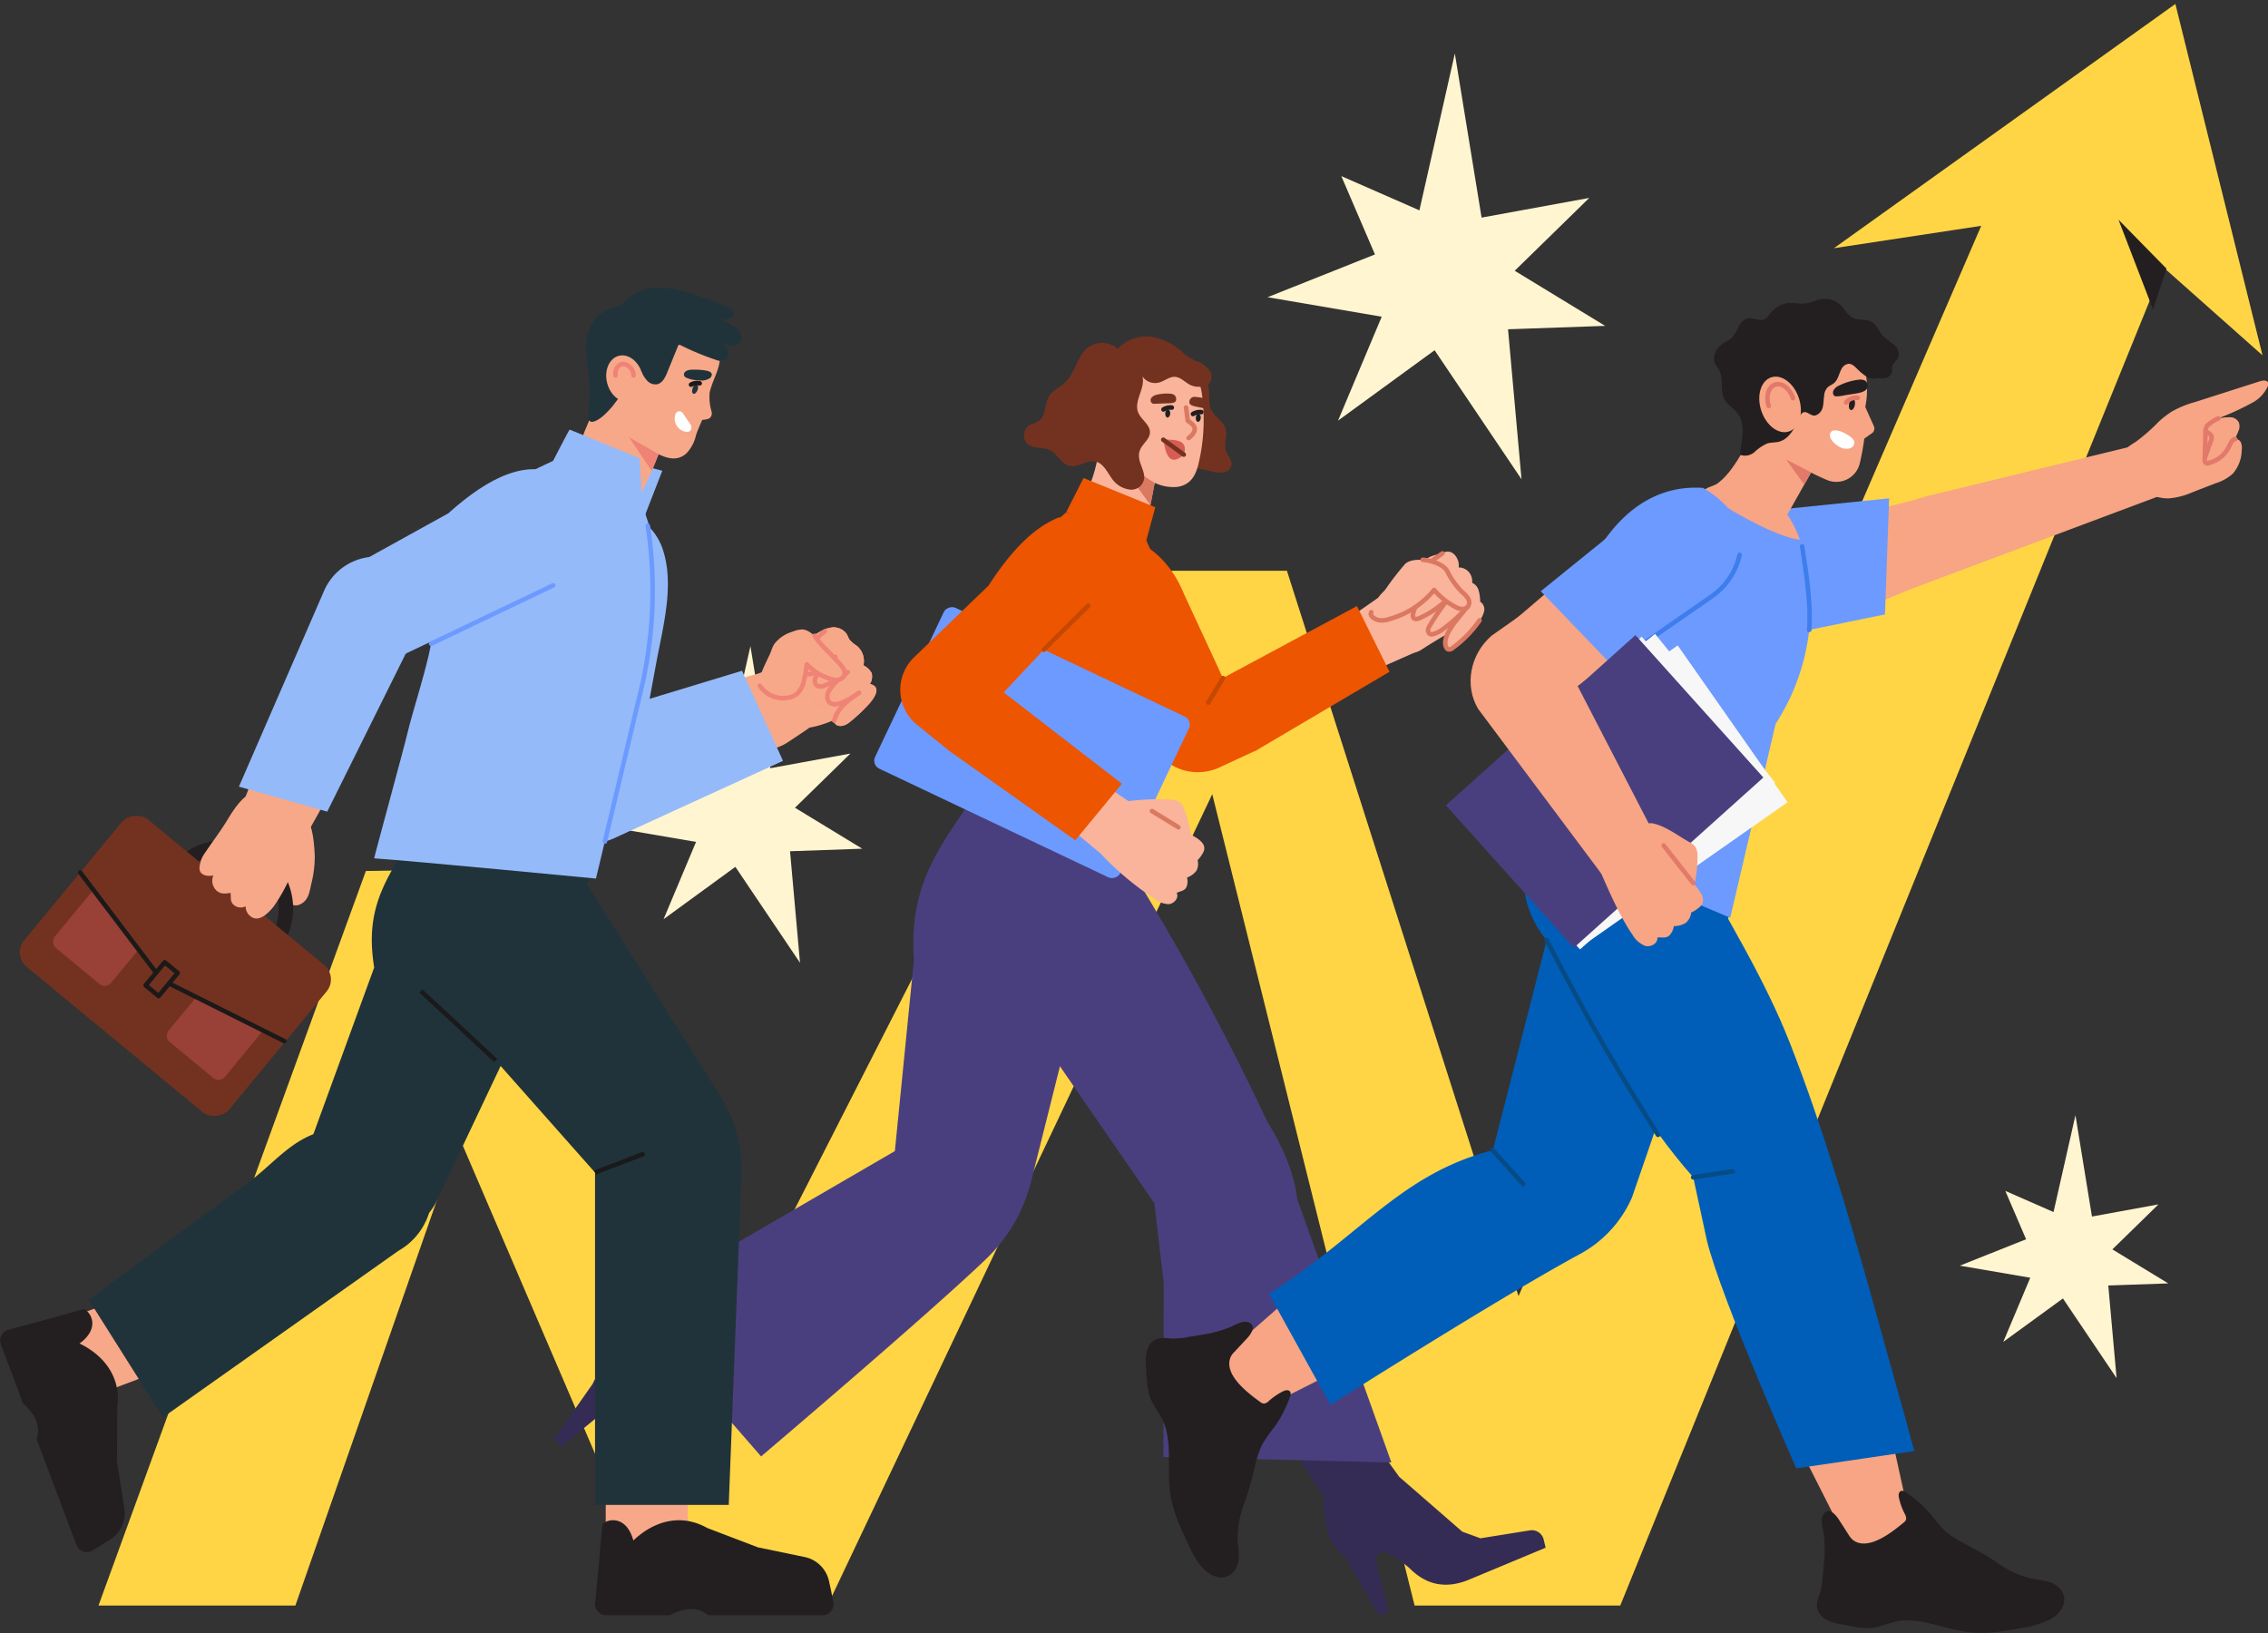 <svg id="Layer_1" data-name="Layer 1" xmlns="http://www.w3.org/2000/svg" viewBox="0 0 500 360"><rect x="0" y="0" width="500" height="360" fill="#333333" stroke="none"/><defs><style>.cls-1{fill:#fff5d1;}.cls-2{fill:#ffd545;}.cls-3{fill:#231f20;}.cls-10,.cls-12,.cls-15,.cls-16,.cls-19,.cls-21,.cls-24,.cls-25,.cls-26,.cls-30,.cls-32,.cls-33,.cls-4{fill:none;}.cls-4{stroke:#fff;stroke-width:3.44px;}.cls-25,.cls-4{stroke-miterlimit:10;}.cls-5{fill:#f9b49b;}.cls-6{fill:#ed5500;}.cls-7{fill:#733220;}.cls-8{fill:#342c55;}.cls-9{fill:#4a3f7e;}.cls-10{stroke:#db7861;}.cls-10,.cls-12,.cls-15,.cls-16,.cls-21,.cls-24,.cls-26,.cls-30,.cls-32,.cls-33{stroke-linecap:round;stroke-linejoin:round;}.cls-11{fill:#d65d54;}.cls-12{stroke:#733220;}.cls-13{fill:#db7861;}.cls-14{fill:#6d9aff;}.cls-15{stroke:#c64700;}.cls-16{stroke:#231f20;}.cls-17{fill:#f7a889;}.cls-18{fill:#95baf9;}.cls-20{fill:#ff838f;}.cls-21{stroke:#ef8375;}.cls-22{fill:#21333a;}.cls-23{fill:#ef8375;}.cls-24{stroke:#1c1919;}.cls-25{stroke:#1a1a1a;}.cls-26{stroke:#6d9aff;}.cls-27{fill:#fff;}.cls-28{fill:#994136;}.cls-29{fill:#f7a584;}.cls-30{stroke:#e2796a;}.cls-31{fill:#005eb8;}.cls-32{stroke:#064b84;}.cls-33{stroke:#3e7ded;}.cls-34{fill:#e2796a;}.cls-35{fill:#f7f7f7;}</style></defs><polygon class="cls-1" points="176.37 212.25 162.12 191.1 146.29 202.64 153.45 185.6 134.74 182.4 152.34 175.39 146.83 162.54 159.63 168.16 165.44 142.45 169.83 169.35 187.48 166.12 175.26 178.07 190.09 187.1 174.17 187.66 176.37 212.25"/><polygon class="cls-2" points="65.12 353.95 101.2 250.62 145.54 353.95 182.43 353.95 267.25 175.08 311.86 353.95 357.2 353.95 480.81 49.3 441.56 38.72 334.77 285.73 283.71 125.82 246.91 125.82 166.97 282.73 119.25 191.38 80.66 192.01 21.71 353.95 65.12 353.95"/><polygon class="cls-2" points="448.4 48.02 404.3 54.72 479.58 0.87 498.79 78.34 467.68 50.71 448.4 48.02"/><polygon class="cls-3" points="477.63 59.23 467.04 48.43 474.65 68.22 477.63 59.23"/><circle class="cls-4" cx="358.6" cy="185.85" r="17.65"/><line class="cls-4" x1="358.6" y1="168.2" x2="358.6" y2="203.5"/><line class="cls-4" x1="340.95" y1="185.85" x2="376.25" y2="185.85"/><polyline class="cls-4" points="346.75 172.77 350.87 172.77 353.37 172.77 356.29 172.77 358.6 172.77 360.8 172.77 363.72 172.77 366.23 172.77 370.45 172.77"/><polyline class="cls-4" points="342.21 192.39 346.02 192.39 349.9 192.39 354.27 192.39 358.6 192.39 362.82 192.39 367.19 192.39 371.07 192.39 374.99 192.39"/><polyline class="cls-4" points="346.75 198.93 351.31 198.93 353.63 198.93 356.29 198.93 358.6 198.93 360.8 198.93 363.47 198.93 365.78 198.93 370.45 198.93"/><polyline class="cls-4" points="342.21 179.31 345.8 179.31 349.74 179.31 354.27 179.31 358.6 179.31 362.82 179.31 367.36 179.31 371.29 179.31 374.99 179.31"/><path class="cls-4" d="M358.6,168.2c12.65,8.31,13.42,25.53,0,35.3"/><path class="cls-4" d="M358.49,168.2c-12.65,8.31-13.42,25.53,0,35.3"/><polygon class="cls-5" points="303.75 131.83 293.76 138.79 299.37 149.38 313.27 143.23 303.75 131.83"/><path class="cls-6" d="M236.08,120c-.15,6.31,3.21,13.48,8.55,21.12l9,22.13a11.31,11.31,0,0,0,14.9,6.07l8.46-3.91-16-34.52c-3.23-8.11-10.69-14.39-19.12-12.3Z"/><path class="cls-6" d="M276.94,165.44l29.39-17.35-7.18-14.48-31.67,17C264,161.53,266.35,167.2,276.94,165.44Z"/><path class="cls-7" d="M266.55,86.17c.08,1.39-.12,2.85.48,4.11.76,1.63,2.68,2.56,3.17,4.29.44,1.55-.45,3.27.06,4.81.36,1.08,1.4,2,1.24,3.13a2.17,2.17,0,0,1-1.81,1.64,6.41,6.41,0,0,1-2.57-.22l-3.1-.71a2.25,2.25,0,0,1-.88-.34c-.74-.56-.51-1.72-.26-2.62a37.41,37.41,0,0,0,1-12.3c-.06-1.14-.89-4,.59-4.54S266.49,85.13,266.55,86.17Z"/><path class="cls-8" d="M164,305.78l-10.13,4.59-5.58,16.16.36,4.26,7.53,11.33a2.68,2.68,0,0,1-.54,3.59l-1.48,1.17-16.86-15.19c-3.44-3.36-4.85-7.42-2.92-12.66,1.74-6.3,1.08-8.74-2.09-7.14l-8.48,7-1.68-1.65,8.57-12.22c2-5.43,14.08-8.16,13.63-8l14.25-6.68Z"/><path class="cls-9" d="M240.06,209.56l-12.75,50.91a35.74,35.74,0,0,1-10,17.16c-13.27,12.69-49.52,43.44-49.52,43.44l-29-33.31,58.49-34,4.21-42.25c-1.24-16.77,6.22-25.31,12.48-35l6.74.57Z"/><path class="cls-5" d="M322,138.07c1.44-.81,3.08-1.93,3.06-3.59,0-1.17-.88-2.18-.94-3.35,0-.52.07-1.15-.35-1.46-.25-.18-.58-.16-.86-.29-1-.47-.43-2.17-1.1-3.09-.34-.47-1-.65-1.35-1.08s-.55-1.29-.93-1.88a2.79,2.79,0,0,0-2.79-1.06,7.63,7.63,0,0,0-2.87,1.31,67.56,67.56,0,0,0-8.52,6.54,8.42,8.42,0,0,0-1.56,1.71,5.91,5.91,0,0,0-.44,5,12.17,12.17,0,0,0,2.74,4.32c1.85,2,4.55,3.78,7.22,2.11C316.12,141.45,319,139.74,322,138.07Z"/><path class="cls-5" d="M312.51,131.07a48.31,48.31,0,0,0,4.68-3.38l-2.94,3.23c-1.22,1.34-2.5,2.81-2.72,4.61a.92.92,0,0,0,.06.59c.23.43.86.37,1.31.18a21.08,21.08,0,0,0,7.16-5.22,52.22,52.22,0,0,0-4.78,6.76,2.46,2.46,0,0,0-.42,1,.9.9,0,0,0,.46.93,1.13,1.13,0,0,0,.68,0,6.4,6.4,0,0,0,2.32-1.22,31.35,31.35,0,0,0,4.86-4.42c-1.33,1.92-5.44,5.83-4.35,8.49a.91.91,0,0,0,.48.52,1.09,1.09,0,0,0,.95-.3,25.12,25.12,0,0,0,5.95-6.09,5,5,0,0,0,1-2.11,2,2,0,0,0-.89-2,9,9,0,0,0-.34-2.47,2.54,2.54,0,0,0-1.43-1.68,3.17,3.17,0,0,0-.75-2.4,3,3,0,0,0-2.23-1c.31-2-1.53-4.41-3.52-3.13a56.43,56.43,0,0,0-8.19,6.77,4.15,4.15,0,0,0-1.14,1.47C307.59,133.15,311.41,131.73,312.51,131.07Z"/><path class="cls-10" d="M318,122a56.43,56.43,0,0,0-8.19,6.77,4.15,4.15,0,0,0-1.14,1.47c-1.11,2.92,2.71,1.5,3.81.84a48.31,48.31,0,0,0,4.68-3.38l-2.94,3.23c-1.22,1.34-2.5,2.81-2.72,4.61a.92.92,0,0,0,.06.59c.23.43.86.37,1.31.18a21.08,21.08,0,0,0,7.16-5.22,52.22,52.22,0,0,0-4.78,6.76,2.46,2.46,0,0,0-.42,1,.9.9,0,0,0,.46.93,1.13,1.13,0,0,0,.68,0,6.4,6.4,0,0,0,2.32-1.22,31.35,31.35,0,0,0,4.86-4.42c-1.33,1.92-5.44,5.83-4.35,8.49a.91.91,0,0,0,.48.52,1.09,1.09,0,0,0,.95-.3,25.12,25.12,0,0,0,5.95-6.09"/><path class="cls-5" d="M302.3,135a62.37,62.37,0,0,1,7.38-10.57c1.75-2,8.13-.8,9.38,1.52a17,17,0,0,0,3.18,4.51,7.6,7.6,0,0,1,1.33,1.39,1.74,1.74,0,0,1,.11,1.83,1.62,1.62,0,0,1-1.46.62,4,4,0,0,1-1.56-.56,16.31,16.31,0,0,1-4.5-3.64,19.32,19.32,0,0,1-9.84,6.4,4.64,4.64,0,0,1-2.57.21C302.91,136.42,301.88,135.72,302.3,135Z"/><path class="cls-10" d="M313.65,123.4c2.26.2,4.69,1.17,5.41,2.51a17,17,0,0,0,3.18,4.51,7.6,7.6,0,0,1,1.33,1.39,1.74,1.74,0,0,1,.11,1.83,1.62,1.62,0,0,1-1.46.62,4,4,0,0,1-1.56-.56,16.31,16.31,0,0,1-4.5-3.64,19.32,19.32,0,0,1-9.84,6.4,4.64,4.64,0,0,1-2.57.21c-.84-.25-1.87-.95-1.45-1.71"/><path class="cls-8" d="M305.39,321.3l3.07,4.26,13.92,12.1,4,1.46,10.93-1.75a2.68,2.68,0,0,1,3,2l.44,1.83-17.3,7.21c-4.5,1.7-8.78,1.26-12.71-2.7-5-4.24-7.46-4.67-7.35-1.12l2.78,10.66-2.2.82-7.45-12.94c-3.59-2.43-4.72-7.3-4.79-13.21l-6.54-10.32Z"/><path class="cls-9" d="M279.38,247.27a557.26,557.26,0,0,0-33.64-61.34l-25-8.88c-11.88,13.34-16,26.78.86,40.5l32.9,47.72,2.05,17.5-.07,38.42,50.26,1.21L286,264.4C285.32,258.8,283,253.08,279.38,247.27Z"/><path class="cls-5" d="M240.7,92.42c1.76,7.13,7.6,11.75,14.24,14.18a9.27,9.27,0,0,0,4.74.72c3.69-.64,4.34-3.85,4.95-7A41.14,41.14,0,0,0,265.28,90c0-.65-.19-2.14-.2-2.25a14.34,14.34,0,0,0-1.5-5.31,11.58,11.58,0,0,0-6.7-5.13c-4.94-1.58-11-.23-14,4A13,13,0,0,0,240.7,92.42Z"/><path class="cls-10" d="M261.48,89.85l.38,2.92c1.61,1,2.36,2.08.19,3.79"/><path class="cls-11" d="M261,100.22c-3,2.65-4,.28-4.52-3.28C259.44,96.84,262,97.09,261,100.22Z"/><line class="cls-12" x1="260.97" y1="100.22" x2="256.45" y2="96.94"/><path class="cls-3" d="M256.88,91.11c0,.49.18.91.48.94s.59-.35.63-.84-.17-.91-.48-.94S256.92,90.62,256.88,91.11Z"/><path class="cls-3" d="M263.61,92.07c0,.49.17.91.48.93s.59-.35.63-.84-.17-.91-.48-.93S263.65,91.58,263.61,92.07Z"/><path class="cls-7" d="M257.7,88.9l-3.09.11a1.29,1.29,0,0,1-.55-.07.85.85,0,0,1-.21-1.26,2.12,2.12,0,0,1,1.27-.68,9.15,9.15,0,0,1,2.86-.21,2,2,0,0,1,.69.15,1.16,1.16,0,0,1,.56,1.44C259,88.86,258.17,88.88,257.7,88.9Z"/><path class="cls-7" d="M262.24,88.88c.18.51,1,.67,1.42.76l1.62.34c1.49-.52.69-2.06-.2-2.25a10.09,10.09,0,0,0-1.34-.21,1.88,1.88,0,0,0-.71,0A1.15,1.15,0,0,0,262.24,88.88Z"/><path class="cls-5" d="M255.25,103l-3,15.11c1.93,7.74-6.07,2.09-16-6.15,4.32-2.77,5.65-9.22,6.55-16.2Z"/><polygon class="cls-13" points="254.56 106.46 246.29 101.23 253.65 111.39 254.56 106.46"/><path class="cls-7" d="M261.14,78.08A10.28,10.28,0,0,0,264,79.69a6.23,6.23,0,0,1,2.61,1.89,2.43,2.43,0,0,1-.05,3,3,3,0,0,1-2.11.69,4.64,4.64,0,0,1-1.88-.33c-1.22-.52-2.15-1.76-3.48-1.86s-2.41,1-3.69,1.28a3.38,3.38,0,0,1-3.55-1.4c.7,2.59-1.83,5.26-1,7.79.58,1.72,2.75,2.82,2.67,4.63-.08,1.54-1.76,2.5-2.26,4-.69,2,.87,3.76,1,5.69a2.83,2.83,0,0,1-3.32,2.84,5.62,5.62,0,0,1-3.89-2.52c-1-1.4-1.83-3.25-3.52-3.63-1.93-.43-3.85,1.39-5.77.92s-2.59-2.61-4.24-3.42S228,99,226.69,98a2.64,2.64,0,0,1-.05-4c.75-.6,1.8-.73,2.54-1.34,1.48-1.21,1.1-3.61,2.07-5.26.82-1.38,2.45-2,3.61-3.13,2.24-2.13,2.59-5.79,5-7.67a5.31,5.31,0,0,1,6.57.28,8.7,8.7,0,0,1,7.86-2.57A13.64,13.64,0,0,1,261.14,78.08Z"/><path class="cls-6" d="M212,177.92l35.9,9.65,8.2-28.85c6.35-2.41,10.24-10.28,2.66-21.9-1.38-8-3.86-12.63-6.51-18.75L235,113a35.34,35.34,0,0,0-7,7.91c-5.47,8.41-10,19.45-11.42,28.44Z"/><rect class="cls-14" x="207.91" y="133.81" width="39.24" height="59.82" rx="1.94" transform="translate(-17.9 299.15) rotate(-64.63)"/><path class="cls-6" d="M233.62,114c-5.8,2.21-10.93,7.72-15.68,15.09l-16.42,15.81a9.92,9.92,0,0,0,.64,14.87l7.05,5.71L234,139.1c6-5.75,8.68-14.4,3.29-20.77Z"/><path class="cls-5" d="M261,186q-3.77-2.12-7.32-4.58c-1.46-1-3.34-2-4.44-3.37-.29-.37-1.61-.65-1.54-1.12s8.13-1,10.68-.61a3.71,3.71,0,0,1,1.75.58,3.5,3.5,0,0,1,1,1.62,24,24,0,0,1,1.51,6.69,1.22,1.22,0,0,1-.17.88C262.18,186.45,261.52,186.21,261,186Z"/><path class="cls-5" d="M242.72,188.26a66,66,0,0,0,11.7,9.82,5.34,5.34,0,0,0,3.27,1.24c1.19-.11,2.29-1.44,1.71-2.48.63-.32,1.48-.4,1.94-.94a2,2,0,0,0,.35-.7,3.42,3.42,0,0,0,0-1.74,4.49,4.49,0,0,0,2.08-1.51,3.33,3.33,0,0,0,.26-2.33,7,7,0,0,0,1.18-1.62c1.19-2.05-1.47-3.32-2.94-4.17a102.42,102.42,0,0,0-11.93-6.23Z"/><line class="cls-10" x1="253.96" y1="178.8" x2="259.8" y2="182.38"/><polygon class="cls-5" points="242.72 188.25 234.45 181.29 242.1 172.08 251.98 178.78 242.72 188.25"/><path class="cls-6" d="M209.21,165.49l27.84,19.76,10.28-12.47-28.47-22C207.51,152.11,203.28,156.55,209.21,165.49Z"/><polygon class="cls-6" points="235.03 112.97 238.87 105.38 254.7 111.82 252.54 119.77 235.03 112.97"/><line class="cls-15" x1="230.11" y1="143.23" x2="239.92" y2="133.51"/><line class="cls-15" x1="269.63" y1="149.48" x2="266.38" y2="154.89"/><path class="cls-16" d="M256.5,90.27a2.85,2.85,0,0,1,1.83-.42"/><path class="cls-16" d="M263,91.27a2.93,2.93,0,0,1,1.83-.42"/><polygon class="cls-17" points="54.15 175.6 58.01 165.73 75.03 170.66 66.09 186.67 52.67 179.41 54.15 175.6"/><polygon class="cls-18" points="137.78 101.57 146.01 103.78 141.67 114.94 137.78 101.57"/><polygon class="cls-17" points="151.64 338.26 151.64 325.13 133.54 325.13 133.54 341.46 151.64 338.26"/><path class="cls-3" d="M139.63,339.61c-1.53-5.57-5.61-4.83-6.82-3.61l-.9,10-.71,7.43a2.45,2.45,0,0,0,2.44,2.68h14c3.13-1.63,6-2.06,8.51,0h25.17a2.45,2.45,0,0,0,2.4-2.92l-.56-2.83-.41-1.85a6.93,6.93,0,0,0-5.36-5.26l-10.29-2.13-11.18-4.27C149.58,333.29,143.54,335.84,139.63,339.61Z"/><polygon class="cls-17" points="22.98 306.85 35.15 302.27 28.83 285.47 13.68 291.17 22.98 306.85"/><path class="cls-3" d="M17.53,296.18c4.63-3.37,2.52-6.89,1-7.59l-9.56,2.65-7.14,1.93a2.43,2.43,0,0,0-1.63,3.2l4.87,13c2.6,2.33,4,4.88,3,7.89l8.79,23.35a2.43,2.43,0,0,0,3.55,1.21l2.43-1.5,1.57-1a6.89,6.89,0,0,0,3-6.81l-1.62-10.3.06-11.85C26.86,303.2,22.38,298.49,17.53,296.18Z"/><path class="cls-17" d="M177.23,161.27q-1.8,1.22-3.61,2.4c-2.52,1.65-5,1.75-8.05,1.72-2.33,0-4.82-.39-6.57-1.94a7.16,7.16,0,0,1-1.62-7.67,11.59,11.59,0,0,1,5.56-5.95,20.37,20.37,0,0,1,3.6-1.14c3.37-1,6.56-3.5,10.26-2.45a8.3,8.3,0,0,1,5.76,7C182.94,157.13,180.18,159.27,177.23,161.27Z"/><path class="cls-17" d="M191.2,154.8a32.32,32.32,0,0,1-7.49,4l-.27.11c-3.85,1.59-8.16,2.61-11.9.26-2.83-1.78-6.18-6.8-4.16-10.19,1.05-1.76,3.66-3,5.28-4.11l6.47-4.57a11.62,11.62,0,0,1,3.32-1.83l.06,0,.36-.09.15,0a3.5,3.5,0,0,1,3.59,1.37c.25.41.38.89.66,1.28a8,8,0,0,0,1.62,1.37,4.32,4.32,0,0,1,1.42,4.26,4.39,4.39,0,0,1,1.82,1.7c.11.31.06,2.41-.46,2.39a1.56,1.56,0,0,1,1.2,2A4.19,4.19,0,0,1,191.2,154.8Z"/><path class="cls-19" d="M182.51,138.5a17,17,0,0,0-2.35,1.95,4.89,4.89,0,0,1,2.29-1.93l.09,0Z"/><path class="cls-20" d="M191.66,155.12a37.26,37.26,0,0,1-4.24,4c-2.4,2.06-4.81.43-3-2.24,1.2-1.81,3.1-3,4.64-4.5-1.77,1-3.59,1.93-5.44,2.77-1,.46-3.09.93-3.88-.22a1.57,1.57,0,0,1,.08-1.71,4.54,4.54,0,0,1,1.33-1.21q2.29-1.58,4.65-3.06a29.74,29.74,0,0,1-6.37,2.89,1.83,1.83,0,0,1-1.45.05,1.3,1.3,0,0,1-.45-1.54,3.81,3.81,0,0,1,1.06-1.37l1.25-1.1c-2.13,1.39-4.38,2.31-4.81.37a2.07,2.07,0,0,1,.56-1.57,49.77,49.77,0,0,1,7.47-8.28,3.5,3.5,0,0,1,3.59,1.37c.25.41.38.89.66,1.28a8,8,0,0,0,1.62,1.37,4.32,4.32,0,0,1,1.42,4.26,4.39,4.39,0,0,1,1.82,1.7,3,3,0,0,1-.4,2.39C194.13,151.36,193.25,153.27,191.66,155.12Z"/><path class="cls-17" d="M191.66,155.12a37.26,37.26,0,0,1-4.24,4c-2.4,2.06-4.81.43-3-2.24,1.2-1.81,3.1-3,4.64-4.5-1.77,1-3.59,1.93-5.44,2.77-1,.46-3.09.93-3.88-.22a1.57,1.57,0,0,1,.08-1.71,4.54,4.54,0,0,1,1.33-1.21q2.29-1.58,4.65-3.06a29.74,29.74,0,0,1-6.37,2.89,1.83,1.83,0,0,1-1.45.05,1.3,1.3,0,0,1-.45-1.54,3.81,3.81,0,0,1,1.06-1.37l1.25-1.1c-2.13,1.39-4.38,2.31-4.81.37a2.07,2.07,0,0,1,.56-1.57,49.77,49.77,0,0,1,7.47-8.28,3.5,3.5,0,0,1,3.59,1.37c.25.41.38.89.66,1.28a8,8,0,0,0,1.62,1.37,4.32,4.32,0,0,1,1.42,4.26,4.39,4.39,0,0,1,1.82,1.7,3,3,0,0,1-.4,2.39C194.13,151.36,193.25,153.27,191.66,155.12Z"/><path class="cls-21" d="M181.85,139.17a17,17,0,0,0-5,6.31,2.79,2.79,0,0,0-.34,1.86,2.08,2.08,0,0,0,2.44,1.21,6.08,6.08,0,0,0,2.54-1.51l2.65-2.24a43.34,43.34,0,0,0-3.52,3.39,3.78,3.78,0,0,0-.92,1.43,1.37,1.37,0,0,0,.47,1.54,1.94,1.94,0,0,0,1.72-.08,18.9,18.9,0,0,0,5-2.89c-1.42,1.18-3.1,2.34-4,3.92a2.37,2.37,0,0,0-.25,2.49,1.81,1.81,0,0,0,1.44.66,4.22,4.22,0,0,0,1.59-.39,15.74,15.74,0,0,0,3.73-2.15,22.93,22.93,0,0,0-3.32,2.56,8.07,8.07,0,0,0-2.17,3.57"/><path class="cls-17" d="M167.41,150c.41-2.28,2.06-5,2.6-6.48a7.82,7.82,0,0,1,.65-1.48,7.63,7.63,0,0,1,4-2.76,6.16,6.16,0,0,1,2.19-.52c1.66,0,3.55,2.21,4.66,3.31a44.76,44.76,0,0,1,4,4.72,2.43,2.43,0,0,1,.73,2c-.28,1-1.66,1.2-2.69,1a14.66,14.66,0,0,1-5.59-3.37c-.22,2.5-.64,5.35-2.75,6.7a6.49,6.49,0,0,1-3.18.85,5.64,5.64,0,0,1-3.76-.91A2.9,2.9,0,0,1,167.41,150Z"/><path class="cls-21" d="M179.61,140.16c1.19,2,3,3.36,4.47,5.07a13.71,13.71,0,0,1,1.89,2.22c.91,1.73-.72,2.73-2.33,2.38a12.14,12.14,0,0,1-5.78-3.37,24.14,24.14,0,0,1-.61,3.48,5.4,5.4,0,0,1-1.52,3,4.07,4.07,0,0,1-1.35.71,6.16,6.16,0,0,1-6.87-2.48"/><path class="cls-18" d="M145.07,144.07c-.25,1.19-4.2,22.81-5.93,32.22l-21.21-4.51s.49-32.94,1.8-38.38c1.72-7.13,2.81-18.82,11.6-20.79A12.78,12.78,0,0,1,146,120.78C148.47,127.76,146.77,135.76,145.07,144.07Z"/><path class="cls-18" d="M172.62,167.73l-37.2,17.05a12.08,12.08,0,0,1-17-9.39l-1.13-8.5c.35-1.38.76-3.23,1.22-5.36l28.62-8.66,16.45-5Z"/><path class="cls-22" d="M82.49,213.29c-2.21-13.8,2.71-20.43,12.76-34.82l35.29,13.94-34.4,72.64c-4.57,8.71-18.09,11.3-24.23,5.14a19,19,0,0,1-5.46-12.93Z"/><path class="cls-17" d="M145.33,99.77c-.05.11-.09.23-.13.34s-.11.27-.16.4l-.36.9c-.1.26-.21.52-.31.77-.23.55-.46,1.09-.7,1.63l-.33.75-.51,1.12h0q-1,2.14-2.09,4.22c-1.52,2.9-4.61,3.75-7.7,3.95a8.28,8.28,0,0,1-5.45-1.19c-2.35-1.69-4.27-5.78-2.83-8.36A83,83,0,0,0,128.92,95c.19-.44,1-2.33,1.82-4.35,1-2.61,2.08-5.46,1.75-5.77,3.08,3,6.37,5.63,9.51,8.47A12,12,0,0,1,145.33,99.77Z"/><path class="cls-17" d="M156.46,86.45c.93-3.7,3-5.93,2-9.85a11.39,11.39,0,0,0-3.33-5.36,15.28,15.28,0,0,0-13.06-3.81,15.57,15.57,0,0,0-8.76,4.9,16.88,16.88,0,0,0-3.26,10.11,17.59,17.59,0,0,0,.38,3.62,17.11,17.11,0,0,0,2.39,5.75c1,1.6,3.1,2.76,4.66,3.83a43.36,43.36,0,0,0,5.08,3.14c2.69,1.34,5.93,3.67,8.73,1.2a8.35,8.35,0,0,0,2.14-4c.34-1.08,1.38-3.4,1.38-3.4s1-.14,1.17-.19a1.22,1.22,0,0,0,.93-1.06,1.6,1.6,0,0,0-.09-.78A11.12,11.12,0,0,1,156.46,86.45Z"/><path class="cls-22" d="M135.53,88.91A18.19,18.19,0,0,1,133,91.66c-.51.46-2.49,2-3.13,1a2,2,0,0,1-.14-1.36,35.69,35.69,0,0,0,.13-7.73c-.21-2.24-.63-4.46-.63-6.7A10.42,10.42,0,0,1,131,70.54,7.27,7.27,0,0,1,134.6,68a9,9,0,0,0,2.12-.72,10.35,10.35,0,0,0,1.5-1.32,10.87,10.87,0,0,1,8.19-2.51c4.71.44,9.17,2.27,13.55,4.08.88.36,1.95,1.07,1.69,2s-1.58,1-2.54.77c.92.86,2.18,1.25,3.16,2s1.63,2.31.82,3.27-2.36.63-3.55.19a5.2,5.2,0,0,1,1,1.69,1.72,1.72,0,0,1-.47,1.8,2.53,2.53,0,0,1-2.28.07A60.7,60.7,0,0,1,150,76.08a.46.46,0,0,0-.28-.06c-.14,0-.21.18-.27.31-.78,1.92-1.56,3.85-2.35,5.77-.45,1.12-1.08,2.39-2.27,2.62a2.48,2.48,0,0,1-2.13-.77,7.4,7.4,0,0,1-1.29-2C139.49,84.34,137.32,86.49,135.53,88.91Z"/><path class="cls-22" d="M152.69,85.57c-.21.57-.13,1.12.18,1.23s.71-.27.92-.83.12-1.12-.19-1.23S152.89,85,152.69,85.57Z"/><path class="cls-22" d="M123.3,185.23l35.59,56.53a29.88,29.88,0,0,1,4.58,17.11l-2.81,72.89H131.18V258.49l-28.3-31.94C86.34,210.68,84.71,196,93.24,182.07Z"/><path class="cls-22" d="M154.12,83.85a3.25,3.25,0,0,0,2.43-.53,1,1,0,0,0,.37-.76c0-.46-.58-.71-1-.81a13.73,13.73,0,0,0-3.14-.25,3.14,3.14,0,0,0-1.4.24c-.69.36-.82,1-.24,1.46A7.34,7.34,0,0,0,154.12,83.85Z"/><ellipse class="cls-17" cx="137.72" cy="83.47" rx="3.99" ry="5.19" transform="translate(-16.71 37.81) rotate(-14.75)"/><path class="cls-21" d="M139.67,82.77a2.61,2.61,0,0,0-2.25-2.53c-1.1,0-1.88,1.13-1.73,2.52"/><path class="cls-18" d="M141,101l.64,10.3,2.19,6.74c1.85,10.78,1.57,20.63-1.27,29.48-1.78,5.9-3.56,11.92-4.75,18-1.87,9.49-6.43,28.16-6.43,28.16s-40.36-3.88-48.89-4.46c-.09,0,6.67-24.7,7.27-27.34,1.15-5,4.91-16.2,5.46-21.37,5.06-26.61,9.94-31.2,26.71-38.91.23-.47,3.35-6.46,3.63-6.9Z"/><path class="cls-23" d="M145.2,100.11c-.06.14-.11.27-.16.4l-.36.9c-.1.26-.21.52-.31.77-.23.55-.46,1.09-.7,1.63l-5-7.42Z"/><path class="cls-24" d="M152.34,84.8a2.76,2.76,0,0,1,1.91-.3"/><line class="cls-25" x1="131.18" y1="258.49" x2="142.07" y2="254.3"/><path class="cls-22" d="M78.23,248.59a61.36,61.36,0,0,1,6.21.33,15.44,15.44,0,0,1,5.51,1.3c3.74,1.87,4.23,6.18,5,9.83a14.61,14.61,0,0,1-7.14,15.71l-51.88,36.7L19.55,286.51l20.83-15.3,14.48-10.64c5.37-3.94,9.47-9.48,16.19-11.15A31,31,0,0,1,78.23,248.59Z"/><line class="cls-25" x1="109.29" y1="233.79" x2="92.78" y2="218.45"/><path class="cls-18" d="M97.53,127.83l-11-4.59a12.52,12.52,0,0,0-15.08,7L52.67,173.42l19.47,5.51Z"/><path class="cls-18" d="M77.14,125.16l21.7-12c9.08-8.17,17.59-12.11,25-8.22,0,0,6.12,3.07,6.6,8.88.47,5.54-1.82,11.51-6.77,14L89,144.3Z"/><line class="cls-26" x1="95.04" y1="141.91" x2="121.96" y2="129.04"/><path class="cls-26" d="M133.36,185.51l8.31-34.91a95.45,95.45,0,0,0,1.14-34.68"/><path class="cls-27" d="M150.56,91.13a.9.9,0,0,0-1.66.23,2.72,2.72,0,0,0-.16.85,3,3,0,0,0,1.45,2.62,2.69,2.69,0,0,0,1.36.36c.83,0,1.12-.94.66-1.63Z"/><path class="cls-17" d="M66.27,199.32a2.22,2.22,0,0,1-1.51.23c-.88-.21-1.61-1-2.38-1.43a7.22,7.22,0,0,1-2.3-1.67c-1.39-1.56-2.27-3.54-3.79-5a12.21,12.21,0,0,1-1.7-1.67,2,2,0,0,1-.23-2.23,2,2,0,0,1,1.13-.76,4.51,4.51,0,0,1,3.49.6,13.35,13.35,0,0,1,2.74,2.41,24,24,0,0,1,.79-3.77,4.49,4.49,0,0,1,1.26-2.27c1.23-1,3.21-3.59,4.25-2.4s1.34,5.93,1.37,7.52a24.77,24.77,0,0,1-.75,5.93C68.23,196.59,68.06,198.41,66.27,199.32Z"/><path class="cls-3" d="M59.61,206.66a11.94,11.94,0,0,0-18.26-15.08l-2.45-2a15.09,15.09,0,0,1,23.16,19.12Z"/><rect class="cls-7" x="17.63" y="183.64" width="42.07" height="58.59" rx="4.15" transform="translate(-150.14 107.16) rotate(-50.45)"/><path class="cls-28" d="M58,227.18,49.57,237.4a1.81,1.81,0,0,1-2.55.24l-9.58-7.91a1.82,1.82,0,0,1-.25-2.55l6.09-7.37Z"/><path class="cls-28" d="M30.55,209.32l-6.07,7.36a1.81,1.81,0,0,1-2.55.24L12.35,209a1.82,1.82,0,0,1-.25-2.55l8.49-10.27Z"/><polyline class="cls-24" points="62.68 229.51 35.57 215.95 17.68 192.35"/><rect class="cls-7" x="32.34" y="214.01" width="6.6" height="3.71" transform="translate(-153.5 105.89) rotate(-50.45)"/><rect class="cls-24" x="32.34" y="214.01" width="6.6" height="3.71" transform="translate(-153.5 105.89) rotate(-50.45)"/><path class="cls-17" d="M54.15,175.6l6.48,5.8c1.24,1.11,2.43,2.32,3.73,3.35.8.64,1.48.89,1.73,1.92.57,2.28-1.31,5.31-2.35,7.2a39.21,39.21,0,0,1-3.39,5.95c-1.18,1.47-3.31,3.7-5.2,2.12a2.76,2.76,0,0,1-1-2.14,2.36,2.36,0,0,1-2.58-.28c-.94-.8-.58-1.67-.75-2.69-1.18.21-2.25.34-3.2-.61a3,3,0,0,1-.58-3.25,3.46,3.46,0,0,1-2.14-.12,1.69,1.69,0,0,1-.71-.61,1.78,1.78,0,0,1-.21-.94,6.35,6.35,0,0,1,1.31-3.42c1.48-2.22,3.11-4.35,4.52-6.61C51,179.33,52.34,177.07,54.15,175.6Z"/><path class="cls-29" d="M494.21,99.2a3.23,3.23,0,0,0-.16-1.61,1.29,1.29,0,0,0-1.23-.8l0-.12h0c.17-.59.48-1.13.69-1.71a2.49,2.49,0,0,0,.07-1.8A2.13,2.13,0,0,0,492,92a9.41,9.41,0,0,0-2.35.14l-.11-.11a58.55,58.55,0,0,0,7-3.25,7.59,7.59,0,0,0,3.44-3.69,1.11,1.11,0,0,0,.06-.67c-.19-.65-1.13-.58-1.78-.38l-14.44,4.62a22.11,22.11,0,0,0-5.05,2.08A20.86,20.86,0,0,0,475.87,93a39.23,39.23,0,0,1-4.95,4.35c-1.45.92-3,1.8-3.42,3.67-.47,2.12,1.09,4.13,2.74,5.53,2.25,1.91,5,3.43,8,3.31a15.93,15.93,0,0,0,5-1.3l5.15-2a10.39,10.39,0,0,0,3.85-2.13A8.16,8.16,0,0,0,494.21,99.2Z"/><path class="cls-30" d="M489.07,92.24a8.29,8.29,0,0,0-2.53,1.66,3.3,3.3,0,0,0-.32,1.65c-.06,1.94-.11,3.88-.16,5.82a.61.61,0,0,0,.93.67,6.74,6.74,0,0,0,4.47-3.69c.3-.64.6-1.43,1.29-1.56"/><path class="cls-29" d="M434.39,124.6c-8.46,3-20.64,8.87-29.28,11.34-6.34,1.81-16.37,3.13-18.81-5.26a11,11,0,0,1,1.05-8.55,13.1,13.1,0,0,1,6.48-5.57,38.75,38.75,0,0,1,8.49-2.18c6.53-1.17,15.75-2.81,22-4.9Z"/><polygon class="cls-29" points="424.36 109.48 469.85 98.42 477.09 108.95 422.08 129.56 424.36 109.48"/><path class="cls-30" d="M486.51,95.28a1.67,1.67,0,0,1,1,.83,1.69,1.69,0,0,1-.12,1.14c-.4,1.12-.79,2.25-1.19,3.37"/><polygon class="cls-14" points="390.81 112.48 416.47 109.86 415.56 135.45 396.38 139.37 390.81 112.48"/><polygon class="cls-29" points="397.28 320.24 404.87 335.24 420.6 333 416.95 316.39 397.28 320.24"/><path class="cls-29" d="M452,352.29c-.08,2.93-4.06,3.62-6.64,3.86-2.08.2-4.17.39-6.26.51-3.86.22-7.84.27-11.47-.94-1.73-.57-3.34-1.42-5.11-1.87-2.17-.56-3.95.17-6.08.28a26.72,26.72,0,0,1-7.47-.4,6.53,6.53,0,0,1-3.74-2c-1.23-1.59-.85-3.75-.57-5.68a37.18,37.18,0,0,0-.28-12.36c-.34-1.79,1.45-3.18,3.2-4a8.4,8.4,0,0,1,3.05-.76,13,13,0,0,1,7.9,2,40.26,40.26,0,0,1,4.41,3.73,76.73,76.73,0,0,0,8,5.58c3.53,2.31,6.9,4.84,10.26,7.36a10.8,10.8,0,0,0,6.85,2.57,15.2,15.2,0,0,1,1.91,0,2.51,2.51,0,0,1,1.65.79A2,2,0,0,1,452,352.29Z"/><path class="cls-3" d="M402.26,341.53a29.82,29.82,0,0,0-.29-3.89,10.91,10.91,0,0,1-.34-2.6c.1-1.42,1.09-2.6,2.52-1.49a6.73,6.73,0,0,1,1.42,1.73c.66,1,1.32,2.06,2,3.1a4.44,4.44,0,0,0,.87,1.07c3.36,2.66,8.82-1.81,11.16-3.73a1.71,1.71,0,0,0,.62-.75.23.23,0,0,0,0-.11,2,2,0,0,0-.32-1.16,14.62,14.62,0,0,1-1.27-3.55c-.12-.57-.06-1.37.57-1.49a1.26,1.26,0,0,1,.93.31,26.1,26.1,0,0,1,5.72,5.1,29.87,29.87,0,0,0,3.09,3.56,22,22,0,0,0,4,2.56,3.07,3.07,0,0,0,.31.17c2.26,1.26,4.61,2.47,6.71,3.91a22.17,22.17,0,0,0,7.66,3.67c1.19.25,2.41.35,3.59.65a5.52,5.52,0,0,1,3.05,1.76,4.2,4.2,0,0,1,.81,1.74C442.67,363,402.55,346.86,402.26,341.53Z"/><path class="cls-3" d="M451.65,357.17a20.92,20.92,0,0,1-5.65,1.66c-3.9.76-7.88,1.47-11.83,1-4.72-.52-9.18-2.64-13.93-2.61-2.62,0-4.6,1.1-7,1.57-2.13.42-5.09-.31-7.2-.68s-4.22-1-5.11-2.68c-.76-1.44-.2-2.82.29-4.22a17.13,17.13,0,0,0,.65-4.07c.17-1.87.39-3.76.42-5.65A7.79,7.79,0,0,1,408,344c.86.9,1.67,1.89,2.62,2.71a7,7,0,0,0,2.28,1.4c1.84.68,3.93.39,5.89.66,3.21.43,5.94,2.29,8.87,3.58a25.79,25.79,0,0,0,4.39,1.49,36.15,36.15,0,0,0,9.51.94,41.32,41.32,0,0,0,7.2-.69c2.13-.44,4.18-1.33,6.28-2C455.43,354.16,453.8,356.07,451.65,357.17Z"/><polygon class="cls-29" points="287.17 283.58 274.52 294.66 280.61 309.34 295.79 301.68 287.17 283.58"/><path class="cls-29" d="M269.73,344.55c-2.85.65-4.51-3-5.39-5.47-.71-2-1.41-3.94-2-5.94-1.18-3.68-2.22-7.52-1.95-11.35.13-1.81.55-3.58.55-5.4,0-2.25-1.15-3.79-1.79-5.83a26.3,26.3,0,0,1-1.47-7.33,6.49,6.49,0,0,1,1-4.12c1.23-1.59,3.41-1.75,5.36-2a37.16,37.16,0,0,0,11.9-3.35c1.65-.78,3.44.62,4.7,2.1a8.29,8.29,0,0,1,1.49,2.76,12.88,12.88,0,0,1,.06,8.14,40.87,40.87,0,0,1-2.52,5.2,77,77,0,0,0-3.41,9.15c-1.36,4-3,7.88-4.58,11.77a10.86,10.86,0,0,0-.79,7.27,13.65,13.65,0,0,1,.46,1.86,2.49,2.49,0,0,1-.35,1.79A2.09,2.09,0,0,1,269.73,344.55Z"/><path class="cls-3" d="M267.79,293.69a30.17,30.17,0,0,0,3.69-1.24,10.58,10.58,0,0,1,2.43-1c1.41-.25,2.79.41,2.08,2.07a6.57,6.57,0,0,1-1.33,1.8l-2.5,2.69a3.89,3.89,0,0,0-.83,1.1c-1.74,3.92,3.95,8.1,6.39,9.88a1.77,1.77,0,0,0,.88.43h.11a1.91,1.91,0,0,0,1.05-.6,14.51,14.51,0,0,1,3.12-2.11c.52-.26,1.32-.4,1.59.18a1.34,1.34,0,0,1-.07,1,26.33,26.33,0,0,1-3.52,6.81,29.72,29.72,0,0,0-2.68,3.88,22.11,22.11,0,0,0-1.49,4.49l-.09.34c-.65,2.5-1.24,5.08-2.11,7.47a21.83,21.83,0,0,0-1.65,8.33c0,1.22.25,2.43.25,3.65a5.43,5.43,0,0,1-.94,3.38,4,4,0,0,1-1.49,1.22C257,338.18,262.69,295.3,267.79,293.69Z"/><path class="cls-3" d="M264.92,345.42a21.26,21.26,0,0,1-3-5.06c-1.7-3.58-3.38-7.27-3.94-11.2-.68-4.7.27-9.54-.94-14.14-.67-2.53-2.21-4.18-3.27-6.42-.93-2-1-5-1.13-7.14s-.09-4.34,1.33-5.62c1.2-1.09,2.68-.89,4.15-.77a16.28,16.28,0,0,0,4.1-.38c1.87-.3,3.75-.56,5.59-1a7.81,7.81,0,0,1-.94,6.18c-.65,1.06-1.41,2.09-2,3.21a7.28,7.28,0,0,0-.79,2.56c-.2,2,.59,3.9.83,5.87.38,3.22-.75,6.32-1.27,9.48a26.4,26.4,0,0,0-.34,4.62,35.72,35.72,0,0,0,1.45,9.45,40.88,40.88,0,0,0,2.46,6.8c.95,1.95,2.32,3.72,3.46,5.59C268.78,348.33,266.52,347.23,264.92,345.42Z"/><path class="cls-31" d="M373.1,188.42c7.51,13.89,15.92,27.21,21.64,41.87,3.46,8.88,6.55,17.89,9.42,27,5.91,18.65,10.87,37.62,16.19,56.44.09.33,1.6,6.14,1.73,6.14l-11.66,1.72-4,.59L396,323.7s-16.65-37.6-19.71-50.26l-3-13.9c-11.23-12.71-18.83-26.8-26-41.56-1.39-2.85-1.7-5.35-3.92-7.78-4.89-5.37-7.54-10.28-7.46-17.13,0-3.1,2.11-10.29,4.06-14.07Z"/><path class="cls-31" d="M342,203.26l-12.88,50.31c-20.24,5.18-28.9,18.62-49.36,31.68l13.54,24.46S330,286.4,348.05,276.6a26,26,0,0,0,11.75-12.66l21.61-62.71Z"/><path class="cls-32" d="M340.94,207.19c10.8,20.79,15.58,28.52,24.58,43"/><path class="cls-29" d="M400.94,101.21l-1.18,2.09-1.56,2.76-4.3,7.62-17.55-6.08c4.76-.94,8.57-9.21,12.44-17Z"/><path class="cls-29" d="M396.81,119l-.34,0a35.59,35.59,0,0,1-17.16-7.13,23.57,23.57,0,0,1-4-3.7,16.11,16.11,0,0,1,9-2.07c4.64.44,7.75,4.19,10.09,7.9A26.38,26.38,0,0,1,396.81,119Z"/><path class="cls-29" d="M411.22,89.73a20.64,20.64,0,0,0-.84-11c-1.69-4.26-5.17-6.27-9.6-6.83s-10.13.44-13.21,3.92a17.59,17.59,0,0,0-1.9,2.71,11.35,11.35,0,0,0-1.8,6.89,16.16,16.16,0,0,0,2.51,7.94c3.88,5.69,9.79,9.65,16.36,12.44a5.31,5.31,0,0,0,7.26-3.64,53.17,53.17,0,0,0,1-5.47l1.67-1.17a1.29,1.29,0,0,0,.44-1.58Z"/><path class="cls-3" d="M400.5,91.48c-.89.45-1.57-.36-2.35-.59s-1.25.54-1.56,1.23l-.66,1.46c-.76,1.67-2,3.41-3.88,3.83-.8.17-1.65.11-2.43.35a9.33,9.33,0,0,0-2.74,1.83,3.22,3.22,0,0,1-3.07.74.38.38,0,0,1-.2-.15.51.51,0,0,1,0-.3c.35-2.69,1.29-6.17-.44-8.59-.87-1.21-2.31-2-3-3.26-1.05-2-.12-4.55-1.19-6.49-.27-.48-.64-.9-.87-1.39-.75-1.65.41-3.61,1.95-4.56a11.42,11.42,0,0,0,1.76-1.12,8.26,8.26,0,0,0,1.42-2.38,3.24,3.24,0,0,1,1.94-1.88c1.32-.31,2.83.81,4,.1a3.32,3.32,0,0,0,.81-.86,6.44,6.44,0,0,1,3.85-2.61c1.38-.22,2.78.22,4.17.06s2.54-.85,3.87-1a4.84,4.84,0,0,1,3.8,1.29c1,.94,1.59,2.31,2.82,2.9s2.88.17,4.1.87,1.62,2.14,2.54,3.14a28.61,28.61,0,0,0,2.36,1.84,2.65,2.65,0,0,1,1.06,2.62c-.28.89-1.29,1.47-1.43,2.4-.05.33,0,.67,0,1a1.87,1.87,0,0,1-1.51,1.39c-.71.15-1.41,0-2.1.06a2.5,2.5,0,0,1-2-.37,11.87,11.87,0,0,1-2-1.63c-.58-.57-1.21-1.24-2-1.21a2.08,2.08,0,0,0-1.6,1.25c-.53,1-.71,2.26-1.59,3-.42.35-.95.54-1.36.9a2.8,2.8,0,0,0-.82,1.89C401.89,88.76,402.24,90.6,400.5,91.48Z"/><ellipse class="cls-29" cx="392.44" cy="89.17" rx="4.37" ry="6.28" transform="translate(-8.36 125.55) rotate(-17.99)"/><path class="cls-30" d="M389.92,89.5c-.69-2.12-.05-4.24,1.43-4.72s3.25.85,3.94,3"/><path class="cls-3" d="M408.92,89.3c-.12.67-.52,1.16-.88,1.09s-.54-.67-.41-1.34.52-1.17.88-1.1S409.05,88.62,408.92,89.3Z"/><path class="cls-3" d="M411.54,85.74a1.34,1.34,0,0,0-.5-1.9,2.54,2.54,0,0,0-1.29-.13A13.15,13.15,0,0,0,405.44,85c-.66.29-1.45.91-1.33,1.74a.7.7,0,0,0,.75.64,9.14,9.14,0,0,0,1.87-.25l2.06-.32C409.64,86.66,411,86.5,411.54,85.74Z"/><path class="cls-27" d="M406.68,95.5l-.29-.15c-.69-.34-2.33-.88-2.81,0-.75,1.36,1.33,2.94,2.34,3.36s2.7.35,2.88-1C409,96.75,407.41,95.9,406.68,95.5Z"/><path class="cls-14" d="M337.51,183.79c3.38-7.88,4.89-10.36,7.68-18.44,2.88-8.35,5.49-17,7.9-25.35a75.76,75.76,0,0,1,6.49-16.52c2.94-5.2,6.93-8.86,11.52-12.56a25.81,25.81,0,0,1,4.22-2.81c1.17,1.5,14.94,10,21.15,10.83l.34,0a47.54,47.54,0,0,1-5.36,40.63l-10,42.75Z"/><path class="cls-30" d="M407,88.72a2.72,2.72,0,0,1,2.53-1"/><line class="cls-32" x1="329.07" y1="253.57" x2="335.82" y2="261.06"/><line class="cls-32" x1="373.28" y1="259.54" x2="381.98" y2="258.23"/><path class="cls-29" d="M326.38,143.1l24.38-20.81c8-9.4,16.1-14.67,24.4-12.28a8.4,8.4,0,0,1,5.95,6.33c1.4,5.2-2.54,11.77-7.21,15.06l-32.68,24.88Z"/><path class="cls-14" d="M375.45,107.56c-9.53-.65-16.61,4.36-21.56,11.28l-14.21,11.5L355.4,146.7l21.85-15.15a15.18,15.18,0,0,0,6.26-9.22C384.82,116.33,382,111.44,375.45,107.56Z"/><path class="cls-33" d="M355.4,146.7l21.85-15.15a15.18,15.18,0,0,0,6.26-9.22"/><path class="cls-33" d="M398.85,138.87c.44-5.66-.59-12.06-1.55-18.43"/><polygon class="cls-34" points="399.28 104.14 393.77 101.31 397.76 106.84 399.28 104.14"/><rect class="cls-35" x="334.01" y="146.75" width="42.2" height="56.16" transform="translate(247.84 -206.17) rotate(48.06)"/><rect class="cls-35" x="337.9" y="147.6" width="42.2" height="56.16" transform="translate(296.9 -219.15) rotate(54.99)"/><polygon class="cls-35" points="336.49 162.64 364.87 139.74 391.37 172.58 347.67 207.85 328.27 183.81 336.49 162.64"/><rect class="cls-9" x="332.64" y="146.4" width="42.2" height="56.16" transform="translate(247.12 -205.27) rotate(48.06)"/><path class="cls-29" d="M371.19,196.31q-3-3.57-5.65-7.41c-1.08-1.57-2.62-3.25-3.19-5.1a1.93,1.93,0,0,1,.13-1.47,1.66,1.66,0,0,1,1.2-.84,2.68,2.68,0,0,1,1,.1c2.72.68,5.16,2.59,7.58,3.95a4.05,4.05,0,0,1,1.55,1.25,4,4,0,0,1,.42,2,25.89,25.89,0,0,1-1,7.32,1.24,1.24,0,0,1-.51.82C372.14,197.25,371.56,196.76,371.19,196.31Z"/><path class="cls-29" d="M350.93,187.43c2,5.12,5.77,14.09,8.94,18.59a5.69,5.69,0,0,0,2.83,2.51c1.24.34,2.85-.58,2.67-1.85.76-.09,1.64.16,2.31-.21a2,2,0,0,0,.62-.57,3.72,3.72,0,0,0,.72-1.74,4.73,4.73,0,0,0,2.66-.74,3.5,3.5,0,0,0,1.16-2.25,7.14,7.14,0,0,0,1.81-1.18c2-1.61-.22-3.91-1.38-5.33a108.19,108.19,0,0,0-9.66-10.84Z"/><line class="cls-30" x1="366.77" y1="186.39" x2="373.27" y2="194.66"/><path class="cls-29" d="M338.53,133.31l-9.67,6.81c-4.78,4.12-6.06,11-3,16.15l33.24,44.45,7.45-13.24Z"/><polygon class="cls-1" points="335.43 105.65 316.27 77.21 294.98 92.73 304.61 69.82 279.44 65.52 303.12 56.09 295.7 38.82 312.92 46.37 320.73 11.79 326.63 47.97 350.37 43.63 333.93 59.69 353.87 71.84 332.46 72.59 335.43 105.65"/><polygon class="cls-1" points="466.62 303.81 454.79 286.25 441.64 295.82 447.59 281.68 432.05 279.02 446.67 273.2 442.09 262.54 452.72 267.2 457.55 245.85 461.19 268.19 475.85 265.51 465.69 275.43 478.01 282.93 464.79 283.39 466.62 303.81"/></svg>